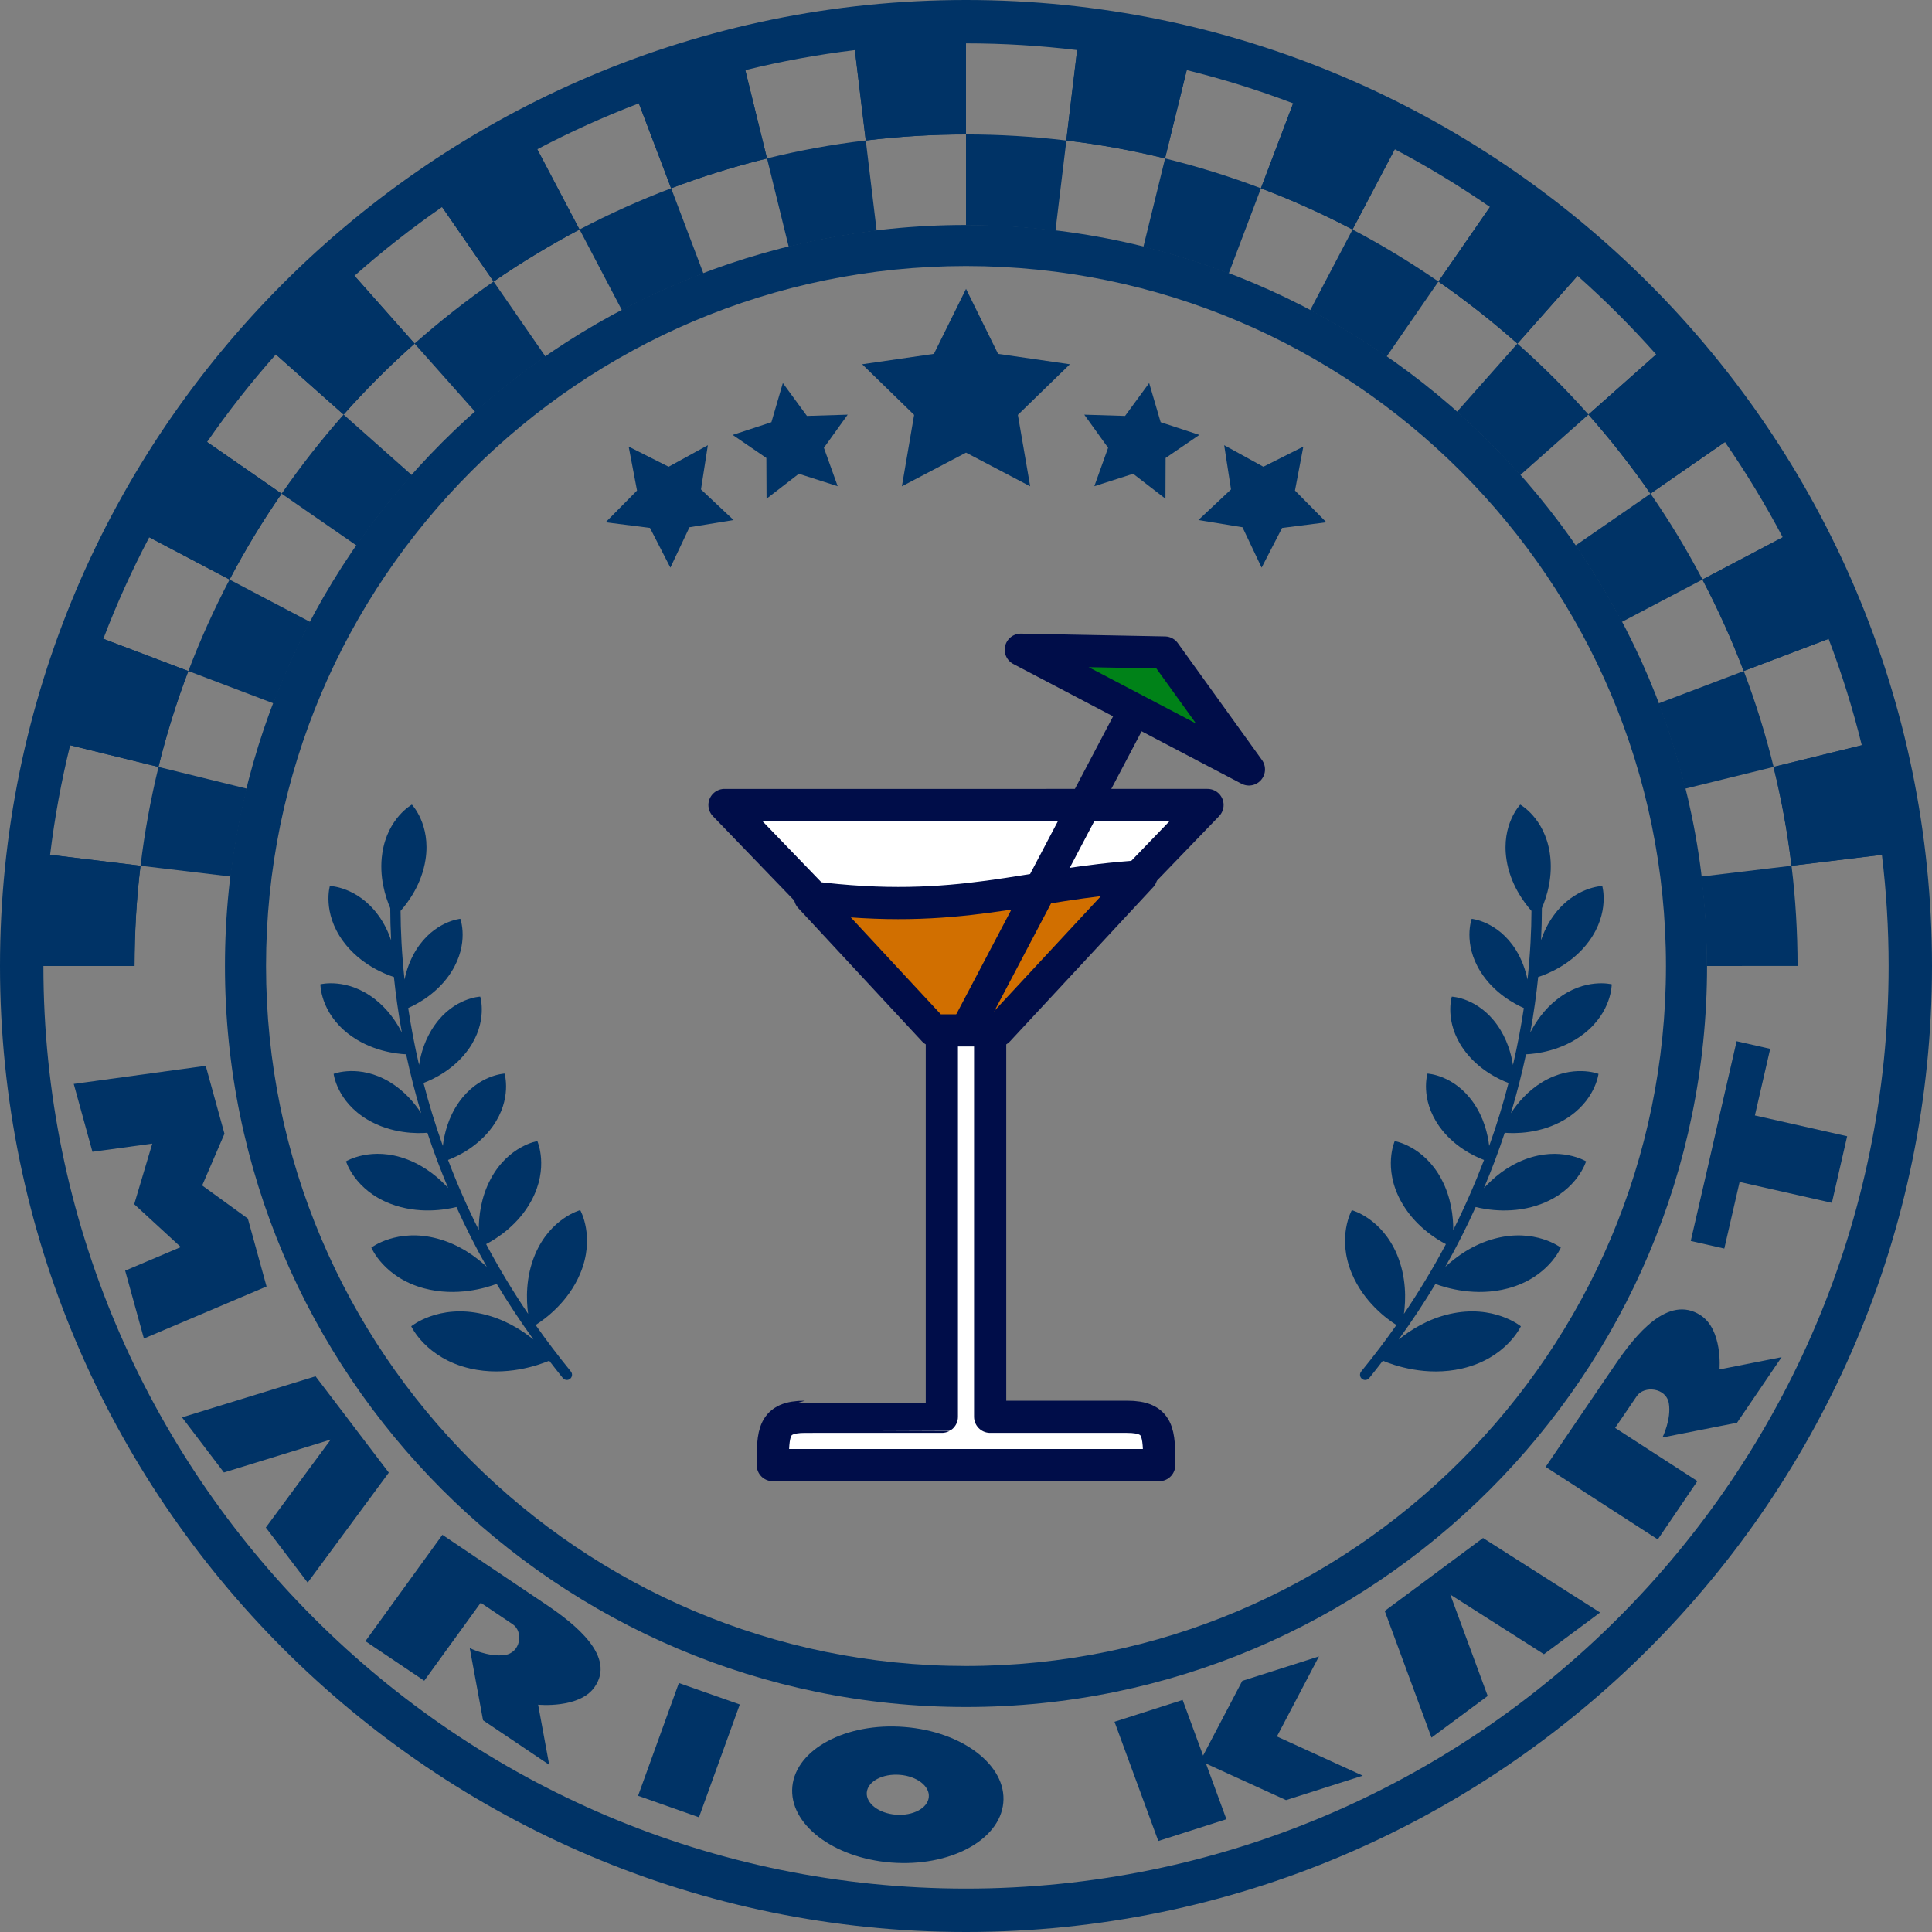 <?xml version="1.0" encoding="UTF-8" standalone="no"?>
<!-- Generator: Adobe Illustrator 16.2.0, SVG Export Plug-In . SVG Version: 6.00 Build 0)  -->

<svg
   version="1.1"
   id="レイヤー_1"
   x="0px"
   y="0px"
   width="60"
   height="60"
   viewBox="0 0 60 60"
   enable-background="new 0 0 60 60"
   xml:space="preserve"
   xmlns="http://www.w3.org/2000/svg"
   xmlns:svg="http://www.w3.org/2000/svg"><rect x="0" y="0" width="60" height="60" fill="#808080" stroke="none"/><defs
   id="defs22" />
<g
   id="g22">
	<g
   id="g7">
		<g
   id="g1">
			<path
   fill="#003366"
   d="M 30,0 C 13.455,0 0,13.457 0,30 0,46.541 13.455,60 30,60 46.542,60 60,46.541 60,30 60,13.457 46.542,0 30,0 Z m 0,58.652 C 14.199,58.652 1.348,45.799 1.348,30 v 0 h 2.828 c 10e-4,-1.04 0.061,-2.082 0.188,-3.112 l -2.808,-0.34 c 0.141,-1.157 0.349,-2.293 0.623,-3.404 l 2.74,0.674 C 5.168,22.807 5.478,21.812 5.847,20.84 l -2.638,-1 c 0.413,-1.084 0.89,-2.137 1.426,-3.154 l 2.493,1.313 C 7.611,17.076 8.151,16.186 8.743,15.332 L 6.43,13.728 c 0.658,-0.95 1.37,-1.857 2.136,-2.719 l 2.104,1.867 c 0.69,-0.778 1.428,-1.514 2.207,-2.204 L 11.009,8.565 C 11.871,7.801 12.779,7.087 13.728,6.43 L 15.33,8.743 C 16.185,8.154 17.077,7.614 17.997,7.129 L 16.684,4.636 C 17.703,4.1 18.756,3.623 19.84,3.21 l 1.002,2.638 C 21.812,5.481 22.81,5.169 23.82,4.922 L 23.145,2.179 c 1.11,-0.274 2.246,-0.483 3.403,-0.623 l 0.338,2.808 C 27.919,4.238 28.961,4.176 30,4.176 V 1.347 c 1.167,0 2.319,0.072 3.45,0.208 l -0.338,2.808 c 1.032,0.121 2.057,0.31 3.068,0.558 l 0.674,-2.744 c 1.13,0.278 2.232,0.624 3.305,1.032 l -1.001,2.638 c 0.973,0.369 1.922,0.797 2.846,1.281 l 1.31,-2.494 c 1.023,0.539 2.01,1.139 2.957,1.793 L 44.67,8.743 c 0.855,0.593 1.673,1.238 2.455,1.929 l 1.866,-2.106 c 0.861,0.764 1.677,1.58 2.442,2.442 l -2.104,1.868 c 0.688,0.779 1.332,1.6 1.925,2.455 l 2.316,-1.603 c 0.654,0.946 1.254,1.934 1.794,2.958 l -2.494,1.313 c 0.481,0.922 0.912,1.87 1.28,2.842 l 2.639,-1.001 c 0.408,1.072 0.754,2.175 1.031,3.305 l -2.742,0.674 c 0.247,1.011 0.436,2.036 0.558,3.07 l 2.808,-0.34 c 0.138,1.132 0.209,2.284 0.209,3.453 C 58.652,45.799 45.798,58.652 30,58.652 Z"
   id="path1" />
		</g>
		<path
   fill="#003366"
   d="m 30,8.262 c 11.987,0 21.738,9.75 21.738,21.739 C 51.738,41.987 41.987,51.739 30,51.739 18.012,51.738 8.262,41.986 8.262,30 8.262,18.012 18.012,8.262 30,8.262 M 30,6.987 C 17.311,6.987 6.986,17.311 6.986,30 6.986,42.689 17.31,53.013 30,53.013 42.69,53.013 53.014,42.689 53.014,30 53.014,17.311 42.69,6.987 30,6.987 Z"
   id="path2" />
		<polygon
   fill="#003366"
   points="2.29,33.662 2.871,35.77 4.729,35.516 4.168,37.398 5.615,38.729 3.887,39.461 4.469,41.57 8.278,39.953 7.697,37.844 6.279,36.816 6.971,35.209 6.389,33.1 "
   id="polygon2" />
		<path
   fill="#003366"
   d="m 16.95,49.824 -1.383,-0.93 -0.458,-0.307 -1.37,-0.922 -2.391,3.303 1.827,1.229 1.754,-2.422 0.996,0.67 c 0.334,0.225 0.252,0.891 -0.26,0.955 -0.512,0.066 -1.077,-0.217 -1.077,-0.217 l 0.413,2.242 2.055,1.383 -0.344,-1.867 c 0,0 1.265,0.127 1.743,-0.533 0.693,-0.957 -0.591,-1.969 -1.505,-2.584 z"
   id="path3" />
		<polygon
   fill="#003366"
   points="19.816,55.77 21.707,56.438 22.975,52.934 21.083,52.268 "
   id="polygon3" />
		<g
   id="g4">
			<path
   fill="#003366"
   d="m 28.085,53.633 c -1.807,-0.143 -3.365,0.688 -3.478,1.85 -0.111,1.164 1.264,2.219 3.072,2.361 1.809,0.141 3.367,-0.688 3.479,-1.852 0.113,-1.162 -1.263,-2.219 -3.073,-2.359 z m -0.263,2.724 c -0.531,-0.041 -0.936,-0.354 -0.903,-0.695 0.034,-0.342 0.491,-0.584 1.023,-0.543 0.532,0.041 0.937,0.352 0.902,0.693 -0.032,0.342 -0.49,0.586 -1.022,0.545 z"
   id="path4" />
		</g>
		<polygon
   fill="#003366"
   points="6.954,45.729 10.271,44.707 8.255,47.439 9.555,49.15 12.075,45.734 11.1,44.453 10.774,44.023 9.799,42.742 5.653,44.018 "
   id="polygon4" />
		<polygon
   fill="#003366"
   points="34.612,53.471 35.972,57.174 38.087,56.498 37.453,54.77 39.939,55.904 42.321,55.145 39.656,53.928 40.962,51.441 38.58,52.201 37.363,54.521 36.728,52.793 "
   id="polygon5" />
		<polygon
   fill="#003366"
   points="46.202,52.67 45.04,49.521 47.948,51.373 49.693,50.078 46.057,47.764 44.749,48.734 44.313,49.059 43.004,50.029 44.456,53.963 "
   id="polygon6" />
		<path
   fill="#003366"
   d="m 52.809,40.844 c -1.01,-0.652 -2.026,0.623 -2.643,1.529 l -0.934,1.371 -0.308,0.453 -0.923,1.359 3.483,2.252 1.23,-1.811 -2.554,-1.652 0.672,-0.988 c 0.224,-0.332 0.916,-0.268 0.996,0.23 0.08,0.496 -0.199,1.055 -0.199,1.055 l 2.316,-0.457 1.385,-2.037 -1.93,0.381 c 0.002,0 0.106,-1.236 -0.591,-1.685 z"
   id="path6" />
		<polygon
   fill="#003366"
   points="52.508,38.539 53.55,38.775 54.025,36.707 56.891,37.355 57.365,35.287 54.5,34.641 54.975,32.572 53.932,32.336 53.457,34.404 52.984,36.473 "
   id="polygon7" />
		<path
   fill="#003366"
   d="m 53.004,30 c 0,-0.94 -0.059,-1.868 -0.169,-2.778 l 2.802,-0.335 C 55.516,25.854 55.329,24.829 55.08,23.818 l -2.745,0.675 c -0.224,-0.905 -0.501,-1.79 -0.827,-2.649 l 2.646,-1.004 c -0.369,-0.973 -0.797,-1.921 -1.282,-2.842 l -2.505,1.317 c -0.434,-0.821 -0.914,-1.614 -1.44,-2.373 l 2.331,-1.611 c -0.592,-0.857 -1.239,-1.677 -1.926,-2.456 l -2.121,1.881 C 46.596,14.062 45.94,13.404 45.246,12.79 l 1.878,-2.119 C 46.347,9.981 45.527,9.335 44.672,8.743 l -1.611,2.333 C 42.301,10.55 41.509,10.068 40.688,9.636 L 42.005,7.128 C 41.085,6.645 40.133,6.216 39.16,5.848 L 38.158,8.494 C 37.3,8.166 36.413,7.889 35.509,7.665 L 36.183,4.92 C 35.174,4.671 34.148,4.483 33.117,4.363 L 32.778,7.165 C 31.865,7.055 30.939,6.997 30,6.997 V 4.174 c -1.038,0 -2.079,0.063 -3.112,0.188 l 0.337,2.802 c -0.929,0.112 -1.84,0.28 -2.731,0.5 L 23.82,4.919 c -1.008,0.249 -2.005,0.56 -2.977,0.927 l 1.002,2.646 c -0.869,0.331 -1.713,0.713 -2.53,1.143 L 17.999,7.127 C 17.08,7.612 16.188,8.153 15.33,8.743 l 1.612,2.333 c -0.763,0.528 -1.491,1.101 -2.184,1.715 l -1.883,-2.119 c -0.776,0.688 -1.513,1.425 -2.204,2.204 l 2.12,1.881 c -0.614,0.693 -1.188,1.422 -1.716,2.186 L 8.746,15.332 C 8.155,16.185 7.615,17.076 7.13,17.999 l 2.505,1.317 c -0.429,0.815 -0.811,1.659 -1.14,2.528 L 5.85,20.84 c -0.369,0.971 -0.68,1.967 -0.928,2.978 l 2.744,0.674 c -0.219,0.891 -0.388,1.802 -0.5,2.73 L 4.364,26.887 C 4.238,27.918 4.182,28.959 4.179,30 H 1.348 c 0,-1.17 0.072,-2.321 0.209,-3.454 l 2.808,0.34 C 4.488,25.853 4.677,24.828 4.923,23.817 L 2.18,23.144 c 0.277,-1.13 0.623,-2.232 1.031,-3.305 L 5.85,20.84 C 6.219,19.867 6.647,18.919 7.13,17.998 L 4.636,16.685 c 0.54,-1.024 1.141,-2.012 1.796,-2.959 l 2.314,1.604 c 0.593,-0.857 1.236,-1.677 1.925,-2.456 L 8.567,11.006 c 0.765,-0.862 1.58,-1.678 2.442,-2.442 l 1.865,2.106 C 13.656,9.98 14.476,9.334 15.328,8.742 L 13.73,6.427 c 0.946,-0.655 1.933,-1.254 2.956,-1.793 l 1.312,2.493 C 18.92,6.644 19.87,6.215 20.843,5.847 L 19.84,3.208 C 20.913,2.8 22.018,2.455 23.147,2.177 L 23.82,4.919 C 24.832,4.67 25.856,4.482 26.888,4.362 L 26.55,1.555 C 27.682,1.418 28.833,1.347 30,1.347 v 2.828 c 1.041,0 2.082,0.063 3.115,0.188 l 0.338,-2.808 c 1.157,0.14 2.293,0.349 3.403,0.623 L 36.181,4.92 c 1.01,0.249 2.008,0.56 2.978,0.927 l 1.002,-2.638 c 1.085,0.413 2.138,0.89 3.157,1.426 l -1.314,2.492 c 0.92,0.485 1.812,1.026 2.667,1.616 l 1.602,-2.314 c 0.949,0.658 1.857,1.371 2.719,2.135 l -1.868,2.107 c 0.779,0.688 1.517,1.425 2.208,2.204 l 2.104,-1.867 c 0.765,0.862 1.479,1.77 2.136,2.718 l -2.314,1.604 c 0.591,0.853 1.131,1.744 1.614,2.667 l 2.494,-1.313 c 0.537,1.016 1.012,2.07 1.425,3.154 l -2.637,1 c 0.368,0.971 0.679,1.967 0.927,2.978 l 2.742,-0.674 c 0.273,1.11 0.482,2.246 0.621,3.403 l -2.807,0.34 c 0.127,1.031 0.187,2.073 0.188,3.113 z"
   id="path7" />
	</g>
	<polygon
   fill="#003366"
   points="33.227,11.313 30.996,10.99 30.001,8.971 29.003,10.99 26.775,11.313 28.389,12.885 28.009,15.103 30.001,14.057 31.993,15.103 31.611,12.885 "
   id="polygon8" />
	<polygon
   fill="#003366"
   points="37.247,13.507 36.045,13.112 35.688,11.896 34.94,12.917 33.673,12.878 34.413,13.907 33.985,15.1 35.191,14.714 36.194,15.488 36.199,14.223 "
   id="polygon9" />
	<polygon
   fill="#003366"
   points="26.326,12.878 25.06,12.917 24.312,11.896 23.957,13.112 22.754,13.507 23.8,14.223 23.806,15.488 24.809,14.714 26.015,15.1 25.587,13.907 "
   id="polygon10" />
	<polygon
   fill="#003366"
   points="41.192,16.22 40.217,15.234 40.476,13.87 39.235,14.495 38.018,13.826 38.23,15.199 37.217,16.15 38.586,16.374 39.181,17.628 39.816,16.396 "
   id="polygon11" />
	<polygon
   fill="#003366"
   points="21.77,15.199 21.983,13.826 20.765,14.495 19.524,13.87 19.783,15.234 18.808,16.22 20.185,16.394 20.819,17.628 21.412,16.374 22.782,16.15 "
   id="polygon12" />
	
	
	
	
	
	
	
	
	
	
	
	<path
   fill="#003366"
   d="m 46.785,26.695 c 0.115,0.758 0.533,1.319 0.776,1.594 -0.002,0.598 -0.035,1.318 -0.123,2.133 -0.061,-0.291 -0.169,-0.615 -0.365,-0.928 -0.558,-0.885 -1.368,-0.959 -1.368,-0.959 0,0 -0.282,0.762 0.277,1.646 0.412,0.654 1.041,0.992 1.342,1.125 -0.084,0.557 -0.193,1.148 -0.338,1.768 -0.055,-0.355 -0.186,-0.814 -0.485,-1.238 -0.603,-0.855 -1.414,-0.884 -1.414,-0.884 0,0 -0.241,0.775 0.362,1.628 0.447,0.633 1.094,0.938 1.4,1.053 -0.163,0.629 -0.36,1.283 -0.601,1.955 -0.043,-0.367 -0.164,-0.883 -0.499,-1.357 -0.604,-0.855 -1.417,-0.889 -1.417,-0.889 0,0 -0.24,0.777 0.363,1.633 0.443,0.627 1.083,0.932 1.393,1.049 -0.27,0.709 -0.586,1.436 -0.956,2.174 0.002,-0.414 -0.063,-1.014 -0.374,-1.592 -0.551,-1.023 -1.444,-1.168 -1.444,-1.168 0,0 -0.369,0.826 0.184,1.85 0.408,0.758 1.084,1.182 1.406,1.35 -0.379,0.715 -0.813,1.439 -1.304,2.166 0.06,-0.432 0.081,-1.135 -0.214,-1.84 -0.478,-1.137 -1.404,-1.381 -1.404,-1.381 0,0 -0.476,0.834 10e-4,1.971 0.369,0.879 1.079,1.402 1.384,1.596 -0.331,0.473 -0.688,0.945 -1.074,1.418 l -0.021,0.027 c -0.056,0.068 -0.045,0.168 0.022,0.225 0.03,0.025 0.065,0.037 0.103,0.037 0.047,0 0.092,-0.02 0.124,-0.059 l 0.021,-0.025 c 0.14,-0.172 0.272,-0.344 0.403,-0.514 0.338,0.143 1.343,0.5 2.46,0.242 1.372,-0.316 1.827,-1.311 1.827,-1.311 0,0 -0.844,-0.697 -2.218,-0.381 -0.668,0.154 -1.202,0.488 -1.577,0.791 0.416,-0.576 0.797,-1.152 1.141,-1.725 0.329,0.123 1.25,0.404 2.253,0.137 1.254,-0.334 1.641,-1.266 1.641,-1.266 0,0 -0.8,-0.615 -2.054,-0.279 -0.681,0.182 -1.196,0.563 -1.532,0.875 0.354,-0.625 0.666,-1.246 0.942,-1.857 0.335,0.084 1.182,0.234 2.049,-0.1 1.116,-0.428 1.38,-1.318 1.38,-1.318 0,0 -0.791,-0.484 -1.907,-0.057 -0.565,0.217 -0.985,0.58 -1.265,0.887 0.245,-0.582 0.461,-1.156 0.645,-1.717 0.298,0.025 1.115,0.039 1.87,-0.414 0.944,-0.566 1.042,-1.416 1.042,-1.416 0,0 -0.796,-0.314 -1.74,0.252 -0.459,0.277 -0.774,0.652 -0.979,0.969 0.189,-0.633 0.343,-1.244 0.468,-1.828 0.303,-0.014 1.11,-0.102 1.801,-0.641 0.868,-0.678 0.861,-1.533 0.861,-1.533 0,0 -0.828,-0.215 -1.695,0.464 -0.403,0.314 -0.666,0.705 -0.834,1.033 0.111,-0.611 0.19,-1.187 0.245,-1.724 0.268,-0.085 1.052,-0.387 1.582,-1.115 0.649,-0.891 0.408,-1.711 0.408,-1.711 0,0 -0.855,0.021 -1.505,0.91 -0.186,0.254 -0.311,0.521 -0.396,0.773 0.018,-0.36 0.026,-0.693 0.026,-0.995 0.149,-0.348 0.357,-0.986 0.245,-1.715 -0.167,-1.089 -0.917,-1.5 -0.917,-1.5 0,0 -0.595,0.617 -0.427,1.706 z"
   id="path21" />
	<path
   fill="#003366"
   d="m 17.056,42.258 c 0.131,0.17 0.264,0.342 0.403,0.514 l 0.021,0.025 c 0.032,0.039 0.077,0.059 0.124,0.059 0.037,0 0.073,-0.012 0.103,-0.037 0.067,-0.057 0.078,-0.156 0.022,-0.225 l -0.021,-0.027 c -0.385,-0.473 -0.743,-0.945 -1.074,-1.418 0.305,-0.193 1.015,-0.717 1.384,-1.596 0.477,-1.137 10e-4,-1.971 10e-4,-1.971 0,0 -0.927,0.244 -1.404,1.381 -0.295,0.705 -0.273,1.408 -0.214,1.84 -0.491,-0.727 -0.925,-1.451 -1.304,-2.166 0.322,-0.168 0.998,-0.592 1.406,-1.35 0.553,-1.023 0.184,-1.85 0.184,-1.85 0,0 -0.894,0.145 -1.444,1.168 -0.312,0.578 -0.376,1.178 -0.374,1.592 -0.37,-0.738 -0.687,-1.465 -0.955,-2.174 0.31,-0.117 0.947,-0.422 1.392,-1.049 0.604,-0.855 0.363,-1.633 0.363,-1.633 0,0 -0.813,0.033 -1.417,0.889 -0.335,0.475 -0.456,0.99 -0.499,1.357 -0.24,-0.672 -0.438,-1.326 -0.601,-1.955 0.307,-0.115 0.953,-0.42 1.402,-1.053 0.604,-0.854 0.36,-1.628 0.36,-1.628 0,0 -0.812,0.029 -1.414,0.884 -0.3,0.424 -0.431,0.883 -0.486,1.236 -0.144,-0.617 -0.253,-1.209 -0.337,-1.766 0.301,-0.133 0.93,-0.47 1.342,-1.125 0.56,-0.885 0.277,-1.646 0.277,-1.646 0,0 -0.811,0.074 -1.368,0.959 -0.196,0.313 -0.305,0.637 -0.365,0.928 -0.088,-0.814 -0.121,-1.535 -0.123,-2.133 0.243,-0.275 0.659,-0.836 0.775,-1.594 0.168,-1.089 -0.424,-1.706 -0.424,-1.706 0,0 -0.75,0.411 -0.917,1.5 -0.112,0.729 0.096,1.368 0.245,1.715 0,0.301 0.009,0.635 0.027,0.996 -0.087,-0.253 -0.212,-0.521 -0.397,-0.774 -0.649,-0.89 -1.505,-0.91 -1.505,-0.91 0,0 -0.241,0.82 0.408,1.711 0.536,0.735 1.323,1.033 1.581,1.115 0.056,0.537 0.135,1.113 0.246,1.724 -0.168,-0.33 -0.431,-0.719 -0.832,-1.033 -0.869,-0.679 -1.697,-0.464 -1.697,-0.464 0,0 -0.007,0.855 0.861,1.533 0.69,0.539 1.499,0.627 1.801,0.641 0.125,0.584 0.278,1.195 0.468,1.828 -0.205,-0.316 -0.521,-0.691 -0.979,-0.969 -0.944,-0.566 -1.74,-0.252 -1.74,-0.252 0,0 0.098,0.85 1.041,1.416 0.756,0.453 1.572,0.439 1.871,0.414 0.184,0.559 0.399,1.133 0.644,1.715 -0.279,-0.305 -0.698,-0.668 -1.264,-0.885 -1.115,-0.428 -1.907,0.057 -1.907,0.057 0,0 0.265,0.891 1.38,1.318 0.867,0.334 1.714,0.184 2.049,0.1 0.276,0.611 0.588,1.232 0.942,1.859 -0.336,-0.313 -0.852,-0.695 -1.532,-0.877 -1.254,-0.336 -2.053,0.279 -2.053,0.279 0,0 0.387,0.932 1.64,1.266 1.003,0.268 1.924,-0.014 2.253,-0.139 0.344,0.574 0.725,1.15 1.141,1.727 -0.374,-0.303 -0.909,-0.637 -1.577,-0.791 -1.373,-0.316 -2.218,0.381 -2.218,0.381 0,0 0.455,0.994 1.827,1.311 1.115,0.258 2.12,-0.1 2.458,-0.242 z"
   id="path22" />
<path
   style="fill:#ffffff;stroke:#000d49;stroke-linejoin:round;paint-order:markers fill stroke"
   d="m 22.5,25 6.75,7 v 12 c -2.47e-4,2.3e-4 -4.25,0 -4.25,0 -1,0 -1,0.5 -1,1.5 H 36 C 36,44.5 36,44 35,44 H 30.75 V 32 l 6.75,-7 z"
   id="path23" /><path
   style="fill:#d16f00;fill-opacity:1;stroke:#000d49;stroke-linejoin:round;paint-order:markers fill stroke"
   d="m 25.156,27.861 c 4.667,0.597 6.734,-0.429 10.288,-0.646 L 31,32 h -2 z"
   id="path24" /><path
   style="fill:#d16f00;fill-opacity:1;stroke:#000d49;stroke-linejoin:round;paint-order:markers fill stroke"
   d="M 30,32 35.648,21.268"
   id="path25" /><path
   style="fill:#008218;fill-opacity:1;stroke:#000d49;stroke-width:1;stroke-linejoin:round;stroke-dasharray:none;stroke-opacity:1;paint-order:markers fill stroke"
   d="m 36.173,20.265 -4.471,-0.087 7.084,3.717 z"
   id="path26" /></g>
</svg>
